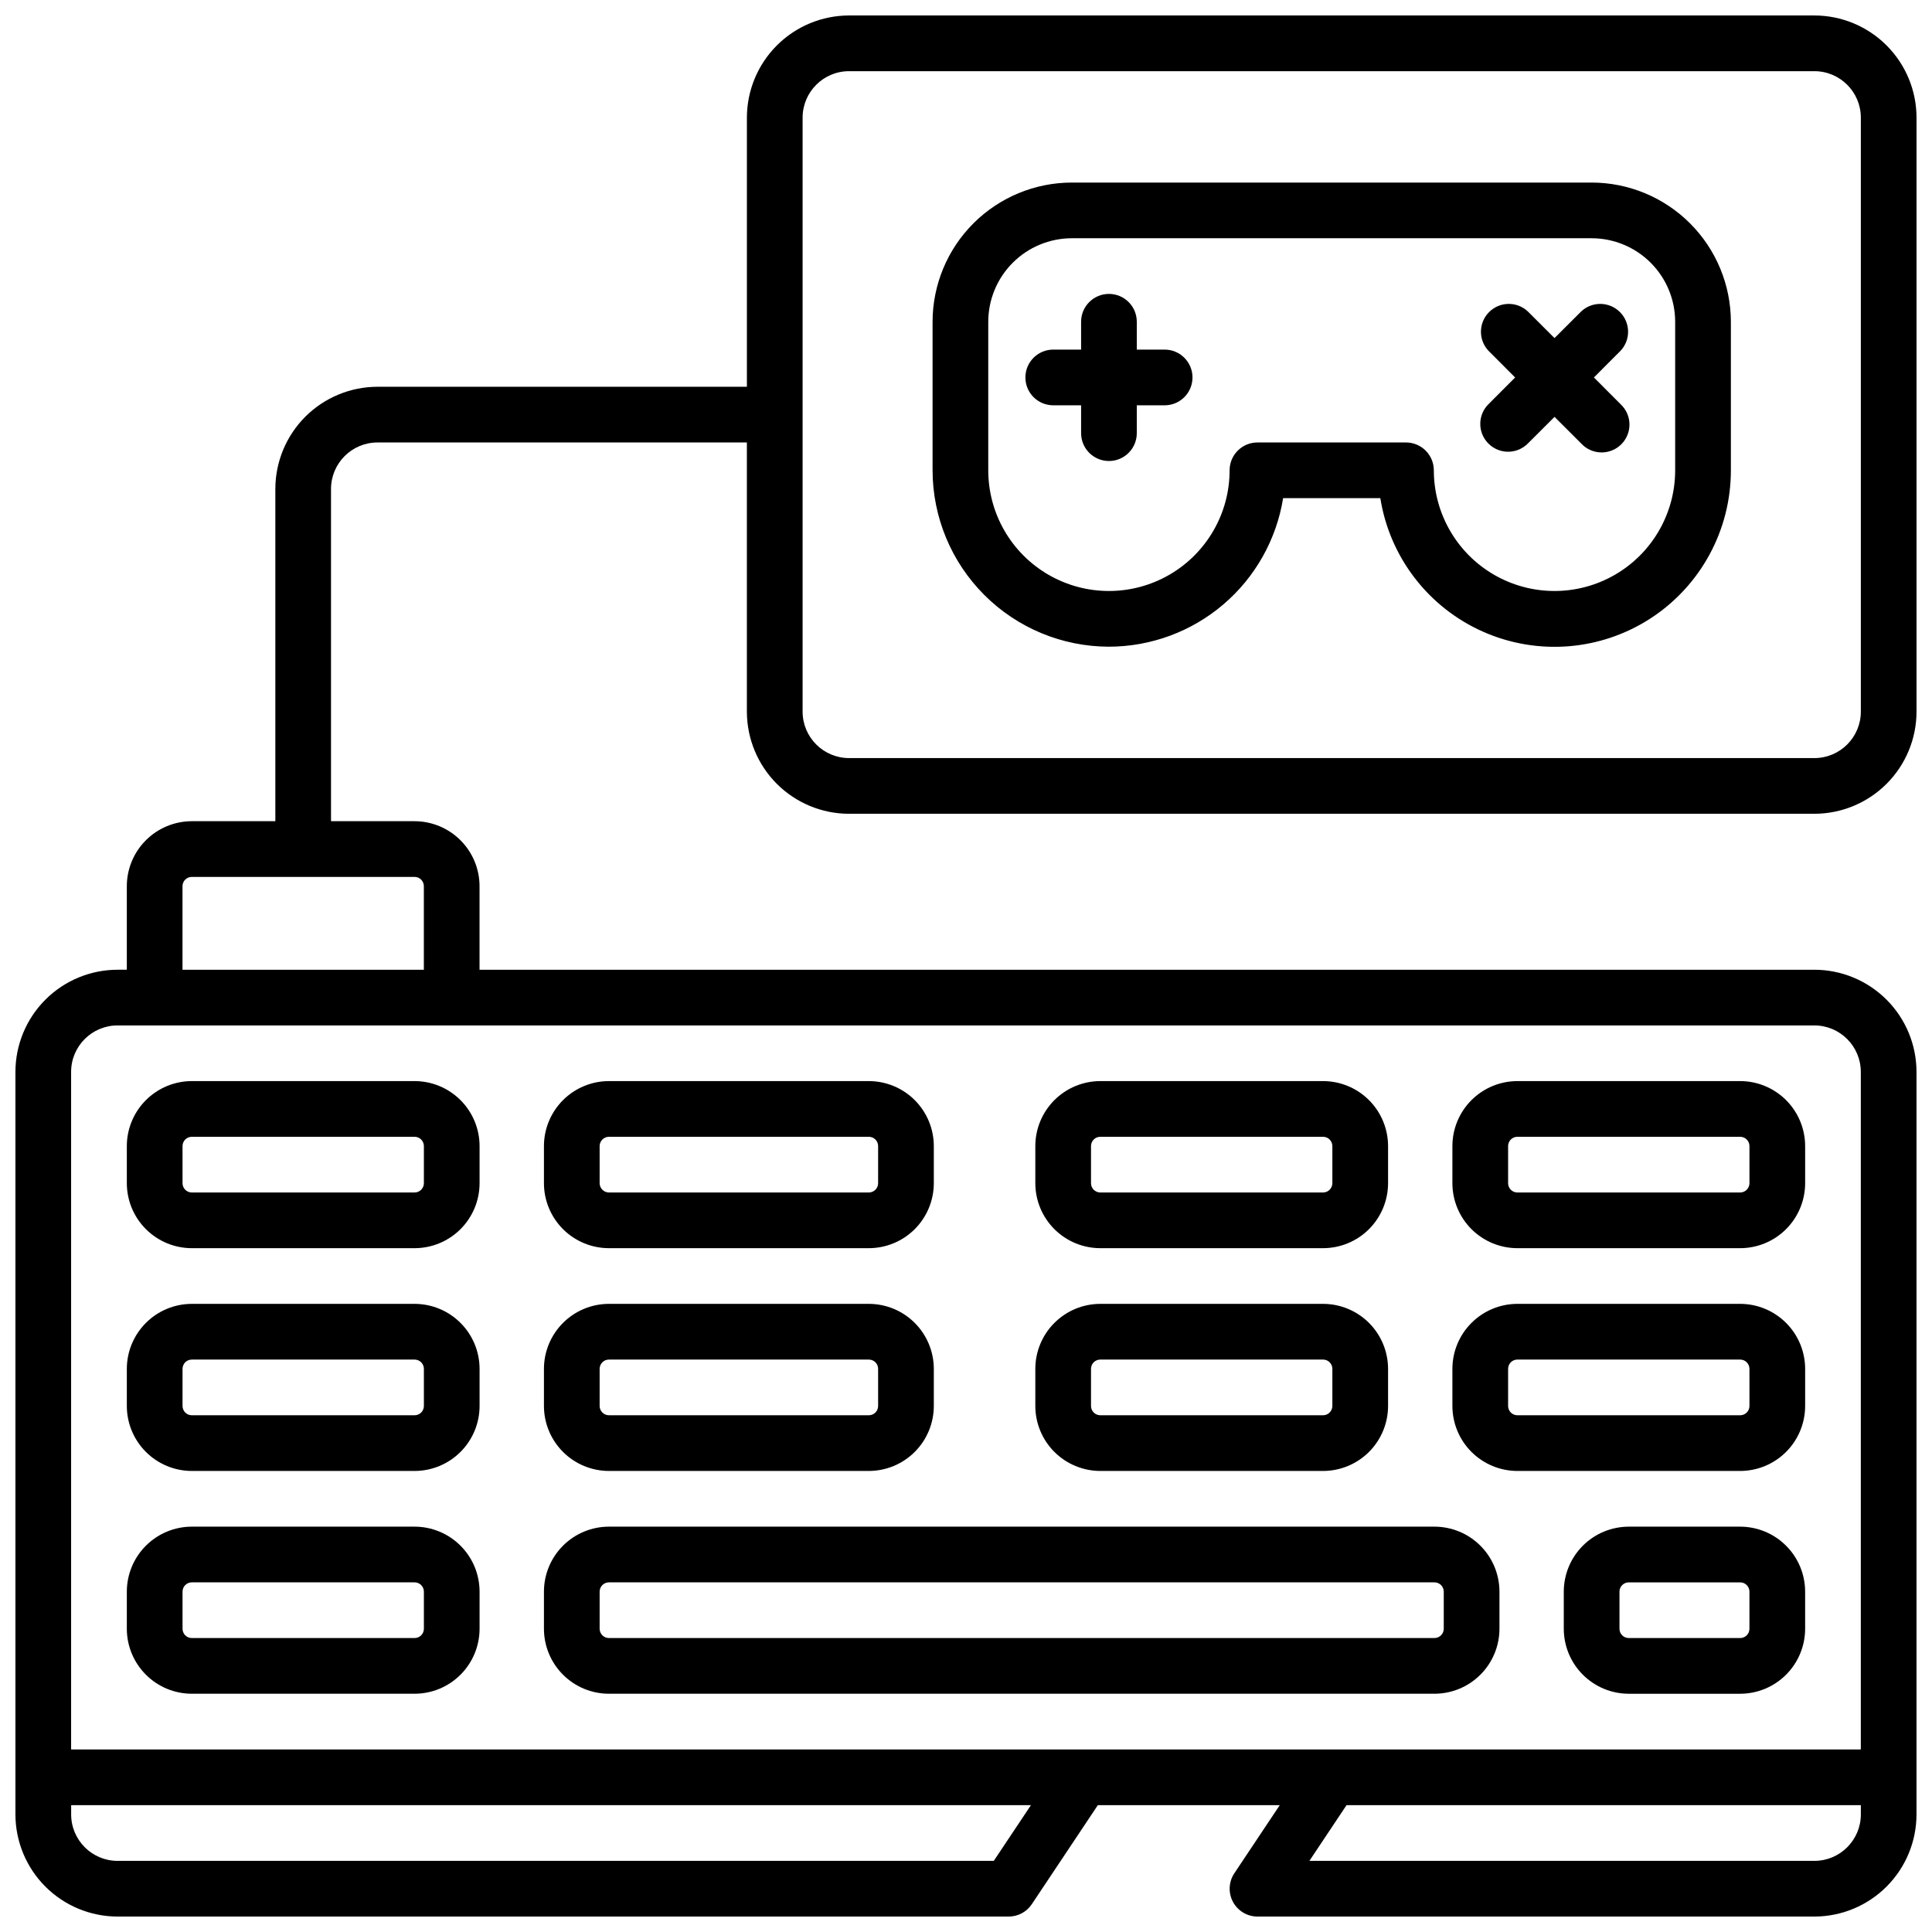 <?xml version="1.0" encoding="UTF-8"?>
<!-- Uploaded to: SVG Repo, www.svgrepo.com, Generator: SVG Repo Mixer Tools -->
<svg width="800px" height="800px" version="1.1" viewBox="144 144 512 512" xmlns="http://www.w3.org/2000/svg">
 <defs>
  <clipPath id="a">
   <path d="m148.09 148.09h503.81v503.81h-503.81z"/>
  </clipPath>
 </defs>
 <path d="m194.83 474.78h59.043c4.566-0.004 8.941-1.82 12.168-5.047 3.231-3.231 5.047-7.606 5.051-12.172v-9.84c-0.004-4.566-1.82-8.941-5.051-12.172-3.227-3.227-7.602-5.043-12.168-5.047h-59.043c-4.562 0.004-8.941 1.82-12.168 5.047-3.231 3.231-5.047 7.606-5.051 12.172v9.84c0.004 4.566 1.82 8.941 5.051 12.172 3.227 3.227 7.606 5.043 12.168 5.047zm-2.457-27.059c0-1.359 1.102-2.461 2.457-2.461h59.043c0.652 0 1.277 0.262 1.738 0.723 0.461 0.461 0.723 1.086 0.723 1.738v9.84c0 0.652-0.262 1.277-0.723 1.738-0.461 0.461-1.086 0.723-1.738 0.723h-59.043c-1.355 0-2.457-1.102-2.457-2.461z"/>
 <path d="m305.37 474.78h68.879c4.566-0.004 8.945-1.82 12.172-5.047 3.227-3.231 5.043-7.606 5.051-12.172v-9.84c-0.008-4.566-1.824-8.941-5.051-12.172-3.227-3.227-7.606-5.043-12.172-5.047h-68.879c-4.566 0.004-8.941 1.82-12.172 5.047-3.227 3.231-5.043 7.606-5.047 12.172v9.84c0.004 4.566 1.82 8.941 5.047 12.172 3.231 3.227 7.606 5.043 12.172 5.047zm-2.461-27.059c0.008-1.355 1.105-2.453 2.461-2.461h68.879c0.652 0 1.277 0.262 1.742 0.723 0.461 0.461 0.719 1.086 0.719 1.738v9.84c0 0.652-0.258 1.277-0.719 1.738-0.465 0.461-1.09 0.723-1.742 0.723h-68.879c-1.355-0.008-2.453-1.105-2.461-2.461z"/>
 <path d="m435.59 474.78h59.039c4.566-0.004 8.945-1.82 12.172-5.047 3.227-3.231 5.043-7.606 5.051-12.172v-9.84c-0.008-4.566-1.824-8.941-5.051-12.172-3.227-3.227-7.606-5.043-12.172-5.047h-59.039c-4.566 0.004-8.941 1.82-12.172 5.047-3.227 3.231-5.043 7.606-5.047 12.172v9.84c0.004 4.566 1.82 8.941 5.047 12.172 3.231 3.227 7.606 5.043 12.172 5.047zm-2.461-27.059c0-1.359 1.102-2.461 2.461-2.461h59.039c1.359 0.008 2.457 1.105 2.461 2.461v9.84c-0.004 1.355-1.102 2.453-2.461 2.461h-59.039c-1.359 0-2.461-1.102-2.461-2.461z"/>
 <path d="m546.12 474.78h59.043c4.566-0.004 8.941-1.82 12.168-5.047 3.231-3.231 5.047-7.606 5.051-12.172v-9.84c-0.004-4.566-1.82-8.941-5.051-12.172-3.227-3.227-7.602-5.043-12.168-5.047h-59.043c-4.562 0.004-8.941 1.82-12.168 5.047-3.231 3.231-5.047 7.606-5.051 12.172v9.84c0.004 4.566 1.82 8.941 5.051 12.172 3.227 3.227 7.606 5.043 12.168 5.047zm-2.457-27.059c0-1.359 1.102-2.461 2.457-2.461h59.043c0.652 0 1.277 0.262 1.738 0.723 0.461 0.461 0.723 1.086 0.723 1.738v9.84c0 0.652-0.262 1.277-0.723 1.738-0.461 0.461-1.086 0.723-1.738 0.723h-59.043c-1.355 0-2.457-1.102-2.457-2.461z"/>
 <path d="m194.83 533.82h59.043c4.566-0.008 8.941-1.824 12.168-5.051 3.231-3.227 5.047-7.606 5.051-12.172v-9.84c-0.004-4.562-1.82-8.941-5.051-12.168-3.227-3.231-7.602-5.047-12.168-5.051h-59.043c-4.562 0.004-8.941 1.82-12.168 5.051-3.231 3.227-5.047 7.606-5.051 12.168v9.84c0.004 4.566 1.82 8.945 5.051 12.172 3.227 3.227 7.606 5.043 12.168 5.051zm-2.457-27.062c0-1.359 1.102-2.457 2.457-2.457h59.043c0.652 0 1.277 0.258 1.738 0.719 0.461 0.461 0.723 1.086 0.723 1.738v9.84c0 0.652-0.262 1.281-0.723 1.742-0.461 0.461-1.086 0.719-1.738 0.719h-59.043c-1.355 0-2.457-1.102-2.457-2.461z"/>
 <path d="m305.37 533.82h68.879c4.566-0.008 8.945-1.824 12.172-5.051 3.227-3.227 5.043-7.606 5.051-12.172v-9.84c-0.008-4.562-1.824-8.941-5.051-12.168-3.227-3.231-7.606-5.047-12.172-5.051h-68.879c-4.566 0.004-8.941 1.82-12.172 5.051-3.227 3.227-5.043 7.606-5.047 12.168v9.84c0.004 4.566 1.82 8.945 5.047 12.172 3.231 3.227 7.606 5.043 12.172 5.051zm-2.461-27.059v-0.004c0.008-1.355 1.105-2.453 2.461-2.457h68.879c0.652 0 1.277 0.258 1.742 0.719 0.461 0.461 0.719 1.086 0.719 1.738v9.84c0 0.652-0.258 1.281-0.719 1.742-0.465 0.461-1.09 0.719-1.742 0.719h-68.879c-1.355-0.004-2.453-1.102-2.461-2.461z"/>
 <path d="m435.59 533.82h59.039c4.566-0.008 8.945-1.824 12.172-5.051 3.227-3.227 5.043-7.606 5.051-12.172v-9.84c-0.008-4.562-1.824-8.941-5.051-12.168-3.227-3.231-7.606-5.047-12.172-5.051h-59.039c-4.566 0.004-8.941 1.82-12.172 5.051-3.227 3.227-5.043 7.606-5.047 12.168v9.84c0.004 4.566 1.82 8.945 5.047 12.172 3.231 3.227 7.606 5.043 12.172 5.051zm-2.461-27.059v-0.004c0-1.359 1.102-2.457 2.461-2.457h59.039c1.359 0.004 2.457 1.102 2.461 2.457v9.84c-0.004 1.359-1.102 2.457-2.461 2.461h-59.039c-1.359 0-2.461-1.102-2.461-2.461z"/>
 <path d="m546.12 533.82h59.043c4.566-0.008 8.941-1.824 12.168-5.051 3.231-3.227 5.047-7.606 5.051-12.172v-9.84c-0.004-4.562-1.82-8.941-5.051-12.168-3.227-3.231-7.602-5.047-12.168-5.051h-59.043c-4.562 0.004-8.941 1.82-12.168 5.051-3.231 3.227-5.047 7.606-5.051 12.168v9.84c0.004 4.566 1.82 8.945 5.051 12.172 3.227 3.227 7.606 5.043 12.168 5.051zm-2.457-27.062c0-1.359 1.102-2.457 2.457-2.457h59.043c0.652 0 1.277 0.258 1.738 0.719 0.461 0.461 0.723 1.086 0.723 1.738v9.84c0 0.652-0.262 1.281-0.723 1.742-0.461 0.461-1.086 0.719-1.738 0.719h-59.043c-1.355 0-2.457-1.102-2.457-2.461z"/>
 <path d="m194.83 592.86h59.043c4.566-0.004 8.941-1.82 12.168-5.051 3.231-3.227 5.047-7.606 5.051-12.168v-9.84c-0.004-4.566-1.82-8.945-5.051-12.172-3.227-3.231-7.602-5.043-12.168-5.051h-59.043c-4.562 0.008-8.941 1.82-12.168 5.051-3.231 3.227-5.047 7.606-5.051 12.172v9.84c0.004 4.562 1.82 8.941 5.051 12.168 3.227 3.231 7.606 5.047 12.168 5.051zm-2.457-27.059c0-1.359 1.102-2.461 2.457-2.461h59.043c0.652 0 1.277 0.258 1.738 0.719 0.461 0.461 0.723 1.09 0.723 1.742v9.84c0 0.652-0.262 1.277-0.723 1.738-0.461 0.461-1.086 0.719-1.738 0.719h-59.043c-1.355 0-2.457-1.102-2.457-2.457z"/>
 <path d="m305.37 592.86h218.78c4.566-0.004 8.945-1.82 12.172-5.051 3.231-3.227 5.043-7.606 5.051-12.168v-9.84c-0.008-4.566-1.82-8.945-5.051-12.172-3.227-3.231-7.606-5.043-12.172-5.051h-218.78c-4.566 0.008-8.941 1.82-12.172 5.051-3.227 3.227-5.043 7.606-5.047 12.172v9.84c0.004 4.562 1.82 8.941 5.047 12.168 3.231 3.231 7.606 5.047 12.172 5.051zm-2.461-27.059c0.008-1.359 1.105-2.457 2.461-2.461h218.78c1.359 0.004 2.457 1.102 2.461 2.461v9.84c-0.004 1.355-1.102 2.453-2.461 2.457h-218.78c-1.355-0.004-2.453-1.102-2.461-2.457z"/>
 <path d="m605.16 548.58h-29.52c-4.566 0.008-8.945 1.82-12.172 5.051-3.231 3.227-5.043 7.606-5.051 12.172v9.84c0.008 4.562 1.82 8.941 5.051 12.168 3.227 3.231 7.606 5.047 12.172 5.051h29.52c4.566-0.004 8.941-1.82 12.168-5.051 3.231-3.227 5.047-7.606 5.051-12.168v-9.84c-0.004-4.566-1.82-8.945-5.051-12.172-3.227-3.231-7.602-5.043-12.168-5.051zm2.461 27.059v0.004c0 0.652-0.262 1.277-0.723 1.738-0.461 0.461-1.086 0.719-1.738 0.719h-29.52c-1.359 0-2.461-1.102-2.461-2.457v-9.84c0-1.359 1.102-2.461 2.461-2.461h29.52c0.652 0 1.277 0.258 1.738 0.719 0.461 0.461 0.723 1.09 0.723 1.742z"/>
 <g clip-path="url(#a)">
  <path d="m369 359.66h255.84c7.172-0.012 14.051-2.867 19.121-7.938 5.074-5.074 7.93-11.949 7.938-19.125v-157.44c-0.008-7.172-2.863-14.051-7.938-19.121-5.07-5.074-11.949-7.926-19.121-7.938h-255.84c-7.176 0.012-14.051 2.863-19.125 7.938-5.07 5.07-7.926 11.949-7.938 19.121v71.34h-97.906c-7.176 0.012-14.051 2.867-19.125 7.938-5.07 5.074-7.926 11.949-7.938 19.125v88.066h-22.141c-4.562 0.008-8.941 1.824-12.168 5.051-3.231 3.227-5.047 7.606-5.051 12.172v22.141h-2.461c-7.172 0.008-14.051 2.863-19.121 7.934-5.074 5.074-7.926 11.949-7.938 19.125v196.8c0.012 7.172 2.863 14.051 7.938 19.121 5.07 5.074 11.949 7.93 19.121 7.938h236.16c2.465 0.004 4.769-1.23 6.137-3.285l17.488-26.234h48.215l-12.035 18.047c-1.508 2.262-1.648 5.168-0.371 7.566 1.281 2.398 3.773 3.898 6.492 3.906h147.6c7.172-0.008 14.051-2.863 19.121-7.938 5.074-5.07 7.93-11.949 7.938-19.121v-196.8c-0.008-7.176-2.863-14.051-7.938-19.125-5.07-5.07-11.949-7.926-19.121-7.934h-353.75v-22.141c-0.004-4.566-1.82-8.945-5.051-12.172-3.227-3.227-7.602-5.043-12.168-5.051h-22.141v-88.066c0.012-6.789 5.512-12.289 12.301-12.301h97.906v71.34c0.012 7.176 2.867 14.051 7.938 19.125 5.074 5.07 11.949 7.926 19.125 7.938zm-12.301-184.5c0.012-6.789 5.512-12.289 12.301-12.297h255.84c6.789 0.008 12.289 5.508 12.301 12.297v157.44c-0.012 6.789-5.512 12.289-12.301 12.301h-255.84c-6.789-0.012-12.289-5.512-12.301-12.301zm50.664 461.99h-232.21c-6.789-0.012-12.289-5.512-12.297-12.301v-2.461h254.35zm217.46 0h-133.82l9.84-14.762h136.3v2.461c-0.012 6.789-5.512 12.289-12.301 12.301zm12.312-209.1v179.58h-474.29v-179.58c0.008-6.789 5.508-12.289 12.297-12.301h449.69c6.789 0.012 12.289 5.512 12.301 12.301zm-380.81-49.199v22.141h-63.961v-22.141c0-1.359 1.102-2.461 2.457-2.461h59.043c0.652 0 1.277 0.258 1.738 0.719 0.461 0.461 0.723 1.09 0.723 1.742z"/>
 </g>
 <path d="m437.88 315.38c11.113-0.016 21.859-3.984 30.316-11.195 8.457-7.211 14.074-17.195 15.844-28.164h25.762c2.484 15.629 12.715 28.941 27.18 35.367 14.461 6.426 31.195 5.098 44.465-3.531 13.266-8.633 21.266-23.391 21.254-39.219v-39.359c-0.012-9.781-3.902-19.164-10.82-26.082-6.918-6.918-16.297-10.809-26.078-10.816h-137.76c-9.785 0.008-19.164 3.898-26.082 10.816-6.918 6.918-10.809 16.301-10.82 26.082v39.359c0.016 12.395 4.945 24.273 13.711 33.035 8.762 8.762 20.641 13.691 33.031 13.707zm-31.98-86.102c0.004-5.871 2.34-11.5 6.492-15.648 4.148-4.152 9.777-6.484 15.648-6.492h137.76c5.867 0.008 11.496 2.34 15.648 6.492 4.152 4.148 6.484 9.777 6.488 15.648v39.359c0 11.426-6.094 21.984-15.988 27.695-9.895 5.715-22.086 5.715-31.98 0-9.895-5.711-15.988-16.27-15.988-27.695 0-1.957-0.777-3.832-2.164-5.219-1.383-1.383-3.262-2.16-5.219-2.16h-39.359c-4.074 0-7.379 3.305-7.379 7.379 0 11.426-6.098 21.984-15.992 27.695-9.895 5.715-22.082 5.715-31.98 0-9.895-5.711-15.988-16.27-15.988-27.695z"/>
 <path d="m423.12 251.41h7.383v7.379c0 4.078 3.305 7.383 7.379 7.383 4.074 0 7.379-3.305 7.379-7.383v-7.379h7.383c4.074 0 7.379-3.305 7.379-7.379 0-4.078-3.305-7.383-7.379-7.383h-7.383v-7.379c0-4.074-3.305-7.379-7.379-7.379-4.074 0-7.379 3.305-7.379 7.379v7.379h-7.383c-4.074 0-7.379 3.305-7.379 7.383 0 4.074 3.305 7.379 7.379 7.379z"/>
 <path d="m538.45 261.55c1.379 1.387 3.258 2.164 5.215 2.164 1.957 0 3.832-0.777 5.215-2.164l7.086-7.074 7.086 7.074h-0.004c1.367 1.465 3.269 2.312 5.269 2.348 2.004 0.035 3.934-0.746 5.348-2.16 1.418-1.418 2.195-3.348 2.16-5.352-0.035-2-0.883-3.902-2.348-5.269l-7.074-7.086 7.074-7.086v0.004c2.711-2.906 2.633-7.438-0.18-10.25-2.809-2.809-7.34-2.891-10.25-0.18l-7.086 7.074-7.086-7.074h0.004c-2.91-2.711-7.441-2.629-10.25 0.18-2.812 2.812-2.891 7.344-0.18 10.25l7.074 7.086-7.074 7.086v-0.004c-1.387 1.383-2.164 3.262-2.164 5.219 0 1.953 0.777 3.832 2.164 5.215z"/>
</svg>